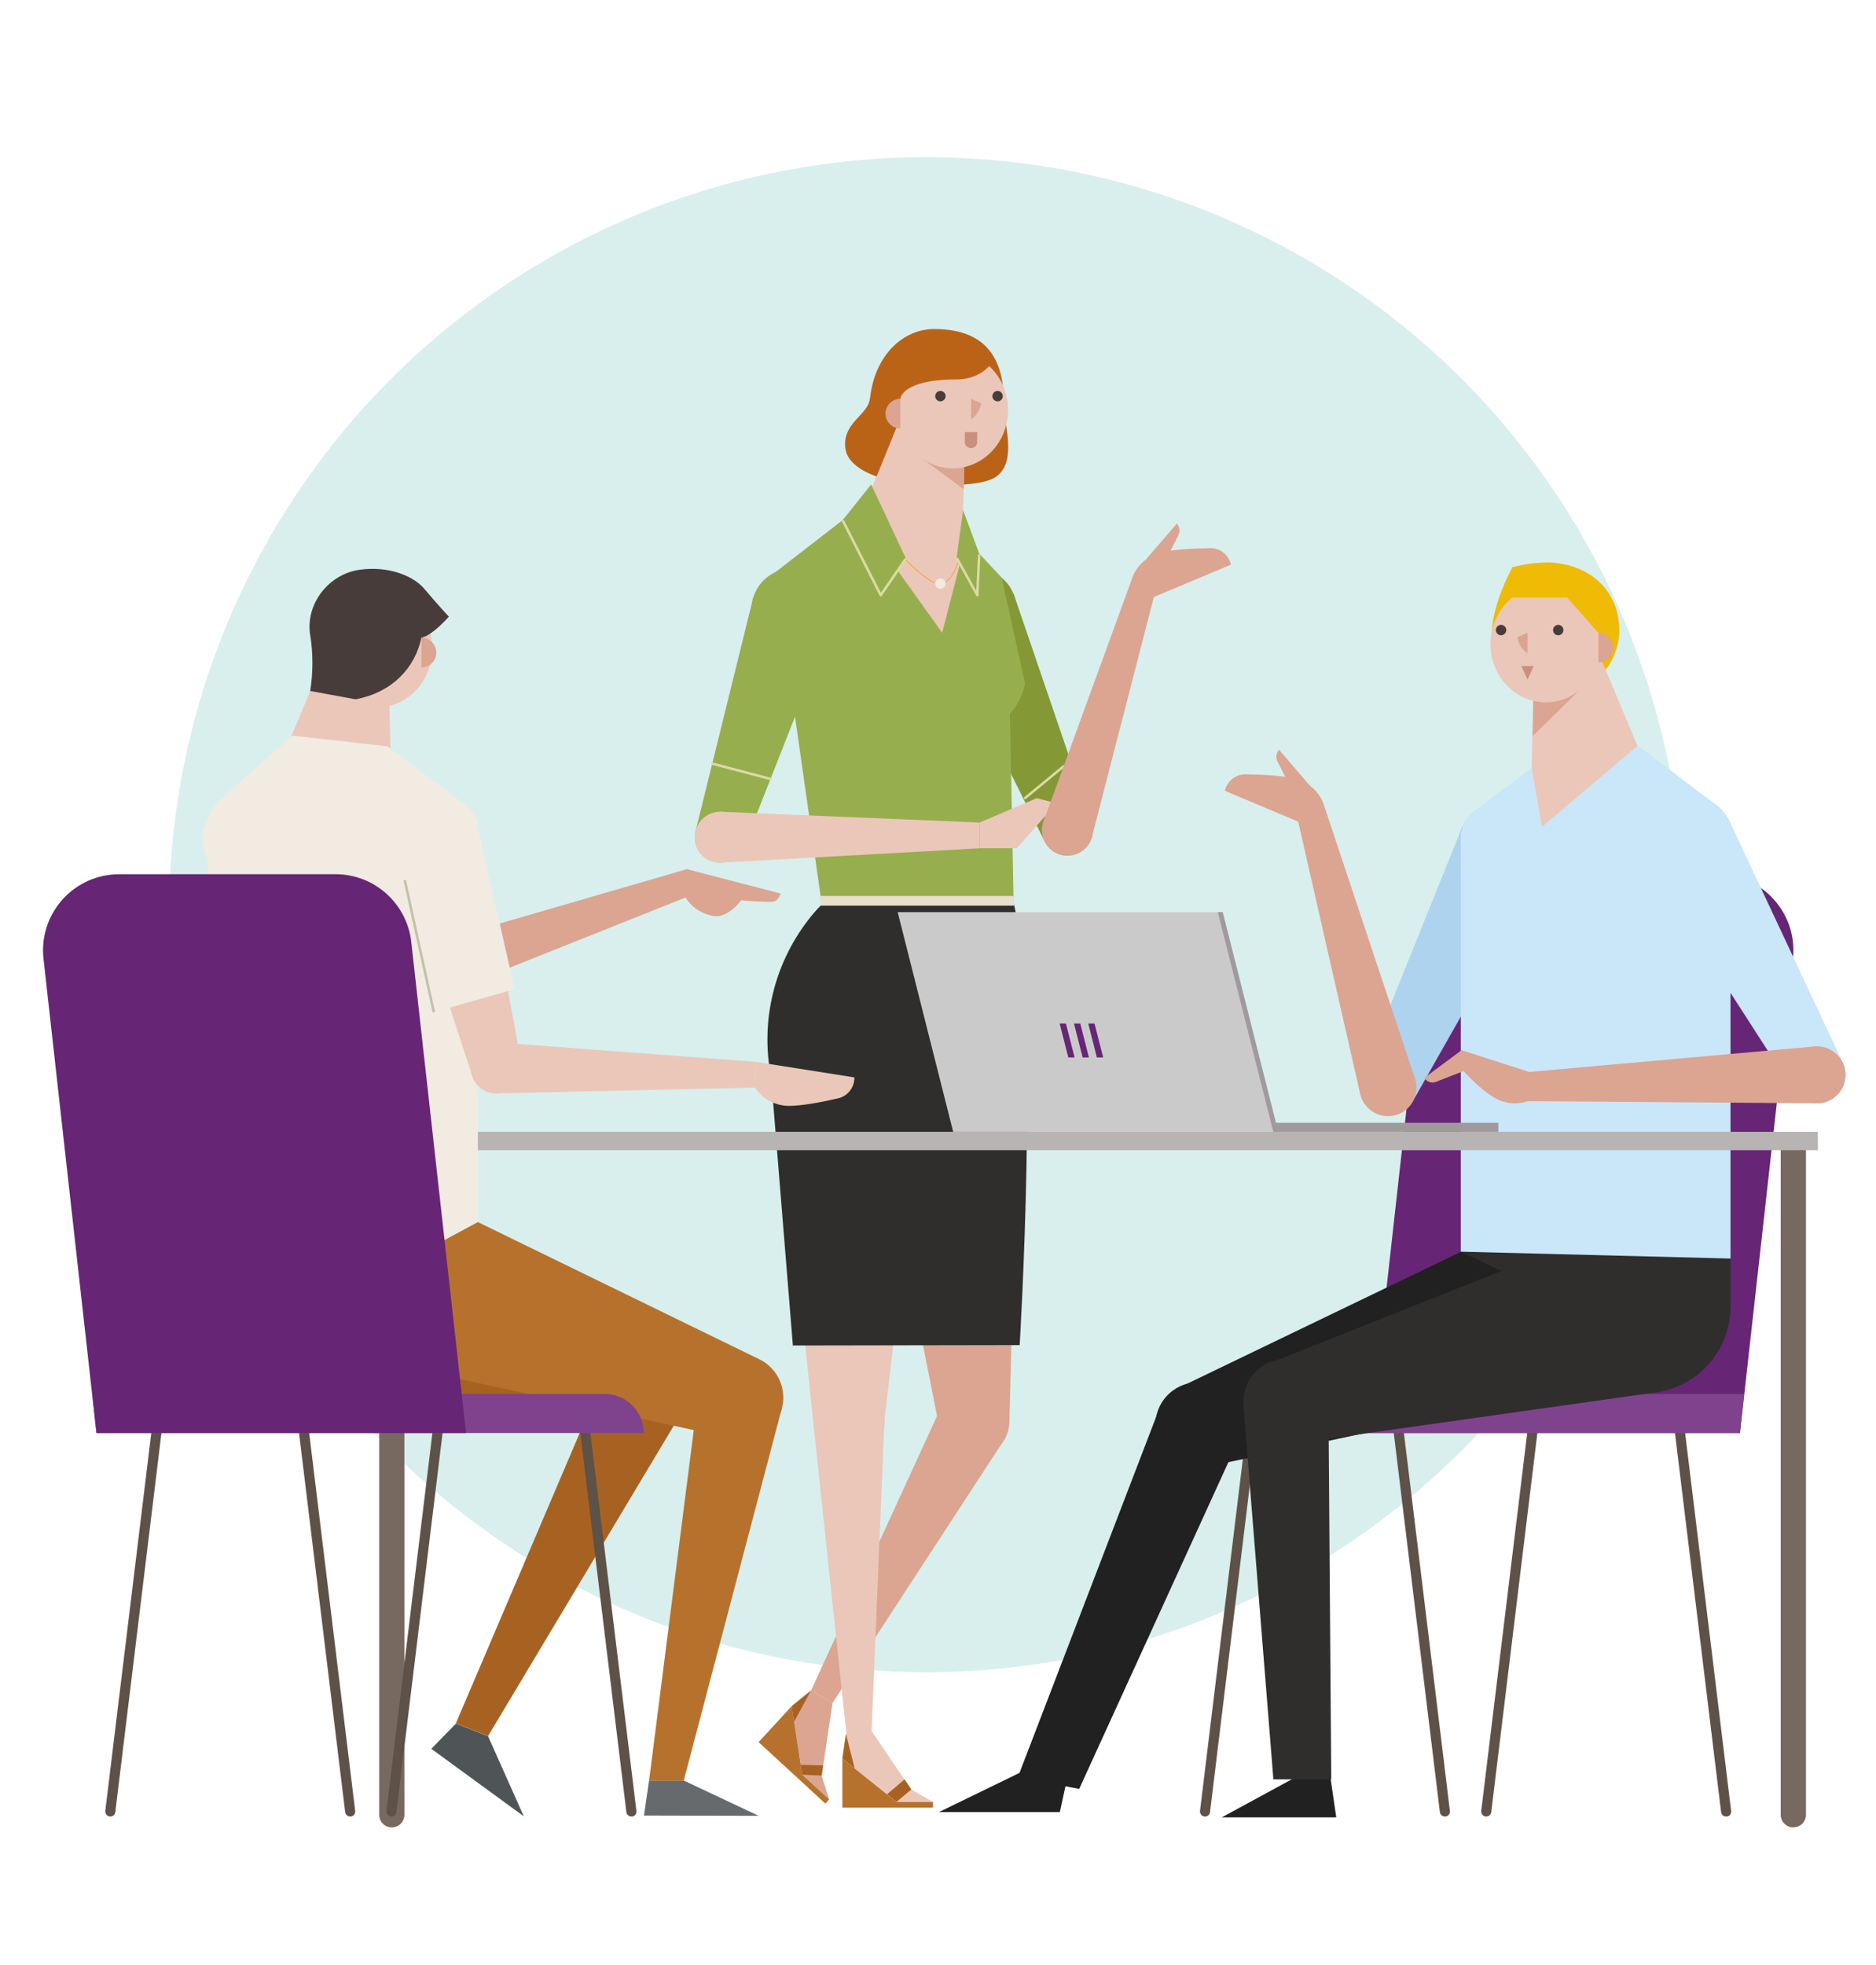 <?xml version="1.0" encoding="UTF-8"?><svg id="SL_For_site" xmlns="http://www.w3.org/2000/svg" viewBox="0 0 190.99 200"><defs><style>.cls-1{fill:#efbb04;}.cls-2{fill:#cc8f7d;}.cls-3{fill:#c7beae;}.cls-4{fill:#f1ebe1;}.cls-5{fill:#d8efee;}.cls-6{fill:#483c3a;}.cls-7{fill:#ebc7b9;}.cls-8{fill:#add3ef;}.cls-9{fill:#eadfcc;}.cls-10{fill:#a76222;}.cls-11{fill:#776960;}.cls-12{fill:#dba591;}.cls-13{fill:#666a6c;}.cls-14{fill:#5e5248;}.cls-15{fill:#b8b4b3;}.cls-16{fill:#97ae4e;}.cls-17{fill:#2f2e2d;}.cls-18{fill:#cae6f9;}.cls-19{fill:#cbcacb;}.cls-20{fill:#f5a015;}.cls-21{fill:#9f9b9c;}.cls-22{fill:#212121;}.cls-23{fill:#b6722d;}.cls-24{fill:#672575;}.cls-25{fill:#dbdba4;}.cls-26{fill:#ba6317;}.cls-27{fill:#4f5557;}.cls-28{fill:#849836;}.cls-29{fill:#7f438d;}</style></defs><g id="Group_3014"><g id="Group_3012"><circle id="Ellipse_137" class="cls-5" cx="94.31" cy="93.1" r="77.1"/></g><g id="Group_2930"><g id="Group_2929"><path id="Path_9059" class="cls-24" d="m139.51,145.86h37.63l5.39-48.26c.48-4.26-2.59-8.1-6.85-8.57-.29-.03-.57-.05-.86-.05h-22.02c-3.95,0-7.27,2.97-7.71,6.9l-5.58,49.98Z"/><path id="Path_9060" class="cls-14" d="m175.73,184.89c-.26,0-.48-.19-.51-.45l-4.93-40.5c-.03-.28.17-.54.45-.57.28-.03.54.17.57.45l4.93,40.5c.04.28-.16.54-.44.57,0,0,0,0,0,0-.02,0-.04,0-.06,0"/><path id="Path_9061" class="cls-14" d="m151.31,184.89s-.04,0-.06,0c-.28-.03-.48-.29-.45-.57,0,0,0,0,0,0l4.93-40.5c.03-.28.29-.48.57-.45.28.03.48.29.45.57h0l-4.93,40.5c-.03.26-.25.45-.51.45"/><path id="Path_9062" class="cls-14" d="m147.1,184.89c-.26,0-.48-.19-.51-.45l-4.93-40.5c-.03-.28.17-.54.45-.57.28-.03.54.17.57.45l4.93,40.5c.04.28-.16.54-.44.57,0,0,0,0,0,0-.02,0-.04,0-.06,0"/><path id="Path_9063" class="cls-14" d="m122.68,184.89s-.04,0-.06,0c-.28-.03-.48-.29-.45-.57,0,0,0,0,0,0l4.93-40.5c.03-.28.29-.48.57-.45.28.03.48.29.45.57h0l-4.93,40.5c-.03.26-.25.45-.51.45"/><path id="Path_9064" class="cls-29" d="m125.4,141.88h52.16l-.42,3.98h-55.72c0-2.2,1.78-3.98,3.98-3.98h0"/><path id="Path_9065" class="cls-12" d="m87.89,106.22c-.05,4.38,3.46,7.97,7.84,8.03,4.38.05,7.97-3.46,8.02-7.84.05-4.38-3.46-7.97-7.84-8.03-4.38-.05-7.97,3.46-8.02,7.84"/><path id="Path_9066" class="cls-12" d="m102.76,144.73l-7.26-.08-7.61-38.43,15.86.19-.99,38.33Z"/><path id="Path_9067" class="cls-12" d="m82.57,172.07l2.19,1.27,17.6-26.99-6.46-3.32-13.33,29.04Z"/><path id="Path_9068" class="cls-12" d="m84.42,183.16l-2.74-2.52-1.07-6.98,1.96-1.59,2.19,1.27-1.11,7.4.77,2.42Z"/><path id="Path_9069" class="cls-23" d="m84.41,183.15l-.39.42-6.79-6.25,3.38-3.67,1.06,6.98,2.74,2.52Z"/><path id="Path_9070" class="cls-10" d="m83.64,180.73l-1.97-.1-.15-1,2.28.06-.15,1.03Z"/><path id="Path_9071" class="cls-10" d="m82.57,172.06l-1.72,3.17-.24-1.58,1.96-1.59Z"/><path id="Path_9072" class="cls-12" d="m102.36,146.35c.92-1.78.21-3.97-1.57-4.89-1.78-.92-3.97-.21-4.89,1.57-.92,1.78-.21,3.97,1.57,4.89,0,0,0,0,0,0,1.78.92,3.97.21,4.89-1.57"/><path id="Path_9073" class="cls-28" d="m109.67,86.88h0c1.25-.52,1.89-1.93,1.45-3.22l-7.93-23.23-7.78,3.25,10.95,21.97c.61,1.22,2.05,1.76,3.31,1.23"/><path id="Path_9074" class="cls-25" d="m104.36,81.36c-.07,0-.13-.06-.13-.13,0-.04.02-.07.05-.1l3.92-3.23c.05-.05.14-.04.18.02.05.05.04.14-.02.18l-3.92,3.23s-.05.03-.08.03"/><path id="Path_9075" class="cls-28" d="m95.41,63.68c.9,2.15,3.37,3.16,5.51,2.26,2.15-.9,3.16-3.37,2.26-5.51-.9-2.15-3.37-3.16-5.51-2.26-2.15.9-3.16,3.37-2.26,5.51,0,0,0,0,0,0"/><path id="Path_9076" class="cls-7" d="m83.69,93.26s-4.95,5.18-4.95,13.01h24.48v-13.01h-19.53Z"/><path id="Path_9077" class="cls-16" d="m78.85,58.31l9.34-7.23h6.59l7.2,7.72,2.38,10.77c-.23,1.15-.76,2.21-1.54,3.08l.4,20.61h-19.53l-.15-2.07-4.69-32.88Z"/><path id="Path_9078" class="cls-26" d="m88.55,40.59c-.17,1.67-2.79,2.4-2.49,5.02.29,2.62,5.21,3.69,7.57,3.69,1.77,0,6.4.39,7.94-.9,1.96-1.64.63-5.22.63-7.39,0-3.88-1.29-7.52-7.1-7.52-3.18,0-6.08,2.7-6.53,7.1"/><path id="Path_9079" class="cls-7" d="m88.19,51.08l3.69-9.06,6.35,3.31-.32,11.36-1.99,7.71-5.26-7.34-2.48-5.99Z"/><path id="Path_9080" class="cls-20" d="m95.67,59.46c-.82,0-2.36-1.2-4.57-3.58-1.71-1.84-3.22-3.74-3.23-3.76l.05-.04c.06.07,5.81,7.32,7.75,7.32.03,0,.06,0,.09,0,1.67-.22,2.23-4.14,2.24-4.18h.06c-.11.7-.27,1.37-.49,2.03-.47,1.37-1.08,2.11-1.8,2.21-.03,0-.07,0-.1,0"/><path id="Path_9081" class="cls-4" d="m96.27,59.4c0,.29-.24.53-.53.53s-.53-.24-.53-.53.24-.53.53-.53h0c.29,0,.53.24.53.53"/><path id="Path_9082" class="cls-12" d="m93.62,46.48l4.49,3.32.13-4.47-4.61,1.15Z"/><path id="Path_9083" class="cls-7" d="m91.37,41.73c0,3.28,2.52,5.94,5.63,5.94s5.63-2.66,5.63-5.94-2.52-5.94-5.63-5.94-5.63,2.66-5.63,5.94"/><path id="Path_9084" class="cls-6" d="m101.56,39.79c-.29,0-.53.24-.53.53,0,.29.24.53.53.53.29,0,.53-.24.53-.53h0c0-.29-.24-.53-.53-.53"/><path id="Path_9085" class="cls-6" d="m95.74,39.79c-.29,0-.53.24-.53.53,0,.29.24.53.53.53.29,0,.53-.24.53-.53h0c0-.29-.24-.53-.53-.53"/><path id="Path_9086" class="cls-2" d="m98.86,45.61h0c.35,0,.63-.28.63-.63v-1h-1.27v1c0,.35.28.63.63.63"/><path id="Path_9087" class="cls-12" d="m98.86,42.7c.56-.39.93-.99,1.03-1.66l-1.03-.44v2.1Z"/><path id="Path_9088" class="cls-26" d="m91.66,40.59s.12-1.97,5.73-1.97c2.57,0,3.64-1.76,3.64-1.76,0,0-4.38-3.83-8.86-1.07-1.58.97-1.01,5.65-1.01,5.65l.5-.85Z"/><path id="Path_9089" class="cls-12" d="m91.66,40.59c-.83,0-1.51.68-1.51,1.51,0,.83.68,1.51,1.51,1.51h0v-3.02Z"/><path id="Path_9090" class="cls-7" d="m90.06,144.39l-7.25.45-4.02-38.16,15.83-.99-4.56,38.7Z"/><path id="Path_9091" class="cls-7" d="m86.21,176.84l2.51-.25,1.33-32.2-7.25.45,3.41,31.99Z"/><path id="Path_9092" class="cls-7" d="m94.99,183.41h-3.72l-5.51-4.41.36-2.5,2.46-.54,4.2,6.19,2.21,1.26Z"/><path id="Path_9093" class="cls-23" d="m94.99,183.41v.58h-9.23v-4.99l5.51,4.41h3.72Z"/><path id="Path_9094" class="cls-10" d="m92.78,182.14l-1.51,1.26-.96-.77,1.78-1.52.69,1.02Z"/><path id="Path_9095" class="cls-10" d="m86.12,176.49l.89,3.5-1.25-1,.36-2.5Z"/><path id="Path_9096" class="cls-7" d="m90.06,144.39c-.13-2-1.85-3.52-3.85-3.4s-3.52,1.85-3.4,3.85c.13,2,1.85,3.52,3.85,3.4,2-.12,3.52-1.85,3.4-3.85,0,0,0,0,0,0"/><path id="Path_9097" class="cls-12" d="m78.78,106.68c.27,4.37,4.04,7.7,8.41,7.43,4.37-.27,7.7-4.04,7.42-8.41-.27-4.37-4.04-7.7-8.41-7.43,0,0,0,0,0,0-4.37.27-7.69,4.04-7.42,8.41"/><path id="Path_9098" class="cls-16" d="m92.23,56.85l-3.54-7.54-2.9,3.63,3.88,7.64,2.57-3.74Z"/><path id="Path_9099" class="cls-25" d="m89.66,60.71h0s-.09-.03-.11-.07l-3.82-7.52c-.03-.06,0-.14.06-.17.06-.03.13,0,.17.05l3.72,7.33,2.37-3.45c.04-.06.12-.07.18-.03.06.04.07.12.03.18h0l-2.49,3.63s-.06.06-.11.06"/><path id="Path_9100" class="cls-16" d="m98.05,51.93l-.66,4.83,2.11,3.82.2-4.21-1.65-4.44Z"/><path id="Path_9101" class="cls-25" d="m99.5,60.71s-.09-.03-.11-.07l-2.04-3.69c-.03-.06,0-.14.05-.17.06-.03.14-.01.17.05l1.82,3.29.17-3.59c0-.07.06-.12.13-.12,0,0,0,0,0,0,.07,0,.13.06.12.13l-.19,4.05c0,.06-.04.11-.1.12,0,0-.02,0-.03,0"/><path id="Path_9102" class="cls-17" d="m83.69,92.03c-.37.37-.73.76-1.06,1.17-3.75,4.59-5.27,10.6-4.13,16.42l2.22,27.33,23.09-.04s2.05-33.88-.59-44.89h-19.53Z"/><path id="Path_9103" class="cls-16" d="m72.54,87.68h0c1.3.41,2.69-.25,3.19-1.51l9-22.84-8.03-2.56-5.89,23.83c-.33,1.32.43,2.67,1.72,3.08"/><path id="Path_9104" class="cls-7" d="m99.74,86.34l-.02-2.62-26.42-1.1.04,5.19,26.4-1.47Z"/><path id="Path_9105" class="cls-7" d="m99.74,86.34h3.77l2.96-3.34,3.11.09.12-.79-4.16-1.06-5.81,2.48.02,2.62Z"/><path id="Path_9106" class="cls-16" d="m76.7,60.77c-.71,2.22.52,4.59,2.73,5.3,2.22.71,4.59-.52,5.3-2.73.71-2.22-.52-4.59-2.73-5.3,0,0,0,0,0,0-2.22-.71-4.59.52-5.3,2.73"/><path id="Path_9107" class="cls-7" d="m70.73,85.23c-.01-1.43,1.14-2.6,2.57-2.61,1.43-.01,2.6,1.14,2.61,2.58.01,1.43-1.14,2.6-2.57,2.61h0c-1.43,0-2.6-1.14-2.61-2.58"/><path id="Path_9108" class="cls-25" d="m78.44,79.41s-.02,0-.03,0l-5.93-1.56c-.07-.02-.1-.09-.08-.16.02-.06.08-.1.15-.09l5.93,1.56c.07.02.11.09.09.16-.01.06-.07.09-.12.1"/><path id="Path_9109" class="cls-9" d="m103.19,91.19h-19.66v.99h19.69l-.03-.99Z"/><path id="Path_9110" class="cls-12" d="m117.76,59.65l-2.5-.78-9.06,24.84,4.95,1.54,6.61-25.6Z"/><path id="Path_9111" class="cls-12" d="m107.9,86.96c-1.37-.43-2.13-1.88-1.71-3.25.43-1.37,1.88-2.13,3.25-1.71,1.37.43,2.13,1.88,1.71,3.25-.42,1.37-1.88,2.13-3.25,1.71,0,0,0,0,0,0"/><path id="Path_9112" class="cls-12" d="m115.94,61.41l9.38-3.94c-.21-.94-1.02-1.63-1.98-1.68-1.57.02-3.97.11-5.34.49-1.28.38-2.31,1.34-2.76,2.6l.69,2.53Z"/><path id="Path_9113" class="cls-12" d="m116.67,56.94l3.14-3.65c.29.33.35.81.15,1.2l-1.04,2.05-2.25.41Z"/><path id="Path_9114" class="cls-8" d="m140.04,113.31h0c-1.37-.66-1.99-2.27-1.43-3.68l10.25-25.46,8.49,4.1-13.55,23.88c-.75,1.32-2.4,1.84-3.77,1.18"/><path id="Path_9115" class="cls-12" d="m131.95,82.68l2.82-.79,9.33,28.03-5.59,1.56-6.56-28.8Z"/><path id="Path_9116" class="cls-12" d="m134.08,84.43l-9.38-3.94c.21-.94,1.02-1.63,1.98-1.68,1.57.02,3.97.11,5.34.49,1.28.38,2.31,1.34,2.76,2.6l-.7,2.53Z"/><path id="Path_9117" class="cls-12" d="m133.35,79.96l-3.14-3.65c-.29.33-.35.81-.15,1.2l1.04,2.05,2.25.41Z"/><path id="Path_9118" class="cls-8" d="m157.36,88.26c-1.13,2.34-3.95,3.33-6.29,2.2-2.34-1.13-3.33-3.95-2.2-6.29,1.13-2.34,3.95-3.33,6.29-2.2,2.34,1.13,3.33,3.95,2.2,6.29"/><path id="Path_9119" class="cls-12" d="m142.09,113.49c1.54-.43,2.44-2.03,2.01-3.57-.43-1.54-2.03-2.44-3.57-2.01-1.54.43-2.44,2.03-2.01,3.57h0c.43,1.54,2.03,2.44,3.57,2.01"/><path id="Path_9120" class="cls-22" d="m120.36,141.08l3.22,8.06,37.29-7.95-6.57-16.46-33.94,16.35Z"/><path id="Path_9121" class="cls-22" d="m109.87,182.08l-6.25-1.18,14.33-37.33,8.13,3.02-16.21,35.49Z"/><path id="Path_9122" class="cls-22" d="m126.03,146.55c.83-2.25-.31-4.74-2.55-5.58-2.25-.84-4.74.31-5.58,2.55-.83,2.25.31,4.74,2.55,5.58,0,0,0,0,0,0,2.25.84,4.74-.31,5.58-2.55,0,0,0,0,0,0"/><path id="Path_9123" class="cls-22" d="m95.58,184.44h12.32l.76-3.51-3.32-1.23-9.77,4.75Z"/><path id="Path_9124" class="cls-22" d="m160.87,141.19c-4.54,1.81-9.7-.4-11.51-4.94-1.81-4.55.4-9.7,4.94-11.52,4.54-1.81,9.7.4,11.51,4.94,0,0,0,0,0,0,1.81,4.54-.4,9.7-4.94,11.52"/><path id="Path_9125" class="cls-22" d="m124.38,184.98h11.66l-.61-4.18-3.54.1-7.51,4.08Z"/><path id="Path_9126" class="cls-17" d="m135.53,181.11h-5.89l-3.07-38.32,8.67-.25.29,38.57Z"/><path id="Path_9127" class="cls-17" d="m130.12,138.4l1.59,8.53,37.25-5.26-3.24-17.42-35.6,14.15Z"/><path id="Path_9128" class="cls-17" d="m168.95,141.67c-4.81.89-9.43-2.28-10.33-7.09-.89-4.81,2.28-9.44,7.09-10.33,4.81-.89,9.43,2.28,10.33,7.09.89,4.81-2.28,9.44-7.09,10.33h0"/><path id="Path_9129" class="cls-17" d="m148.72,127.41l27.47.3v5.24h-15.66l-11.81-5.54Z"/><path id="Path_9130" class="cls-17" d="m135.25,142.54c-.07-2.4-2.07-4.28-4.46-4.21s-4.28,2.07-4.21,4.46c.07,2.4,2.07,4.28,4.46,4.21,2.39-.07,4.28-2.06,4.21-4.46,0,0,0,0,0,0"/><path id="Path_9131" class="cls-18" d="m148.72,127.41v-41.91c-.07-1.15.44-2.25,1.36-2.94l8.96-6.73h7.62l8.16,6.18c.87.66,1.38,1.7,1.36,2.79v43.3l-27.47-.7Z"/><path id="Path_9132" class="cls-1" d="m164.86,64.07c0,3.55-2.73,6.44-6.1,6.44-6.49,0-9.07-4.58-4.79-12.77,1.25-.34,2.53-.5,3.82-.49,4.5.24,7.06,3.27,7.06,6.82"/><path id="Path_9133" class="cls-7" d="m166.7,75.92l-4.21-10.09-6.35,3.31-.21,9.03,1.06,5.99,9.71-8.24Z"/><path id="Path_9134" class="cls-12" d="m160.76,70.29l-4.73,4.63.12-5.78,4.61,1.14Z"/><path id="Path_9135" class="cls-7" d="m163,65.55c0,3.28-2.52,5.94-5.63,5.94s-5.63-2.66-5.63-5.94,2.52-5.94,5.63-5.94,5.63,2.66,5.63,5.94"/><path id="Path_9136" class="cls-1" d="m153.97,57.73v3.09h5.57l3.18,3.59h.76c-.08-1.72-1-3.29-2.46-4.2-2.46-1.52-7.05-2.48-7.05-2.48"/><path id="Path_9137" class="cls-6" d="m152.82,63.6c.29,0,.53.24.53.53s-.24.53-.53.53c-.29,0-.53-.24-.53-.53h0c0-.29.24-.53.53-.53"/><path id="Path_9138" class="cls-6" d="m158.64,63.6c.29,0,.53.24.53.53s-.24.53-.53.53c-.29,0-.53-.24-.53-.53h0c0-.29.24-.53.53-.53"/><path id="Path_9139" class="cls-2" d="m155.51,69.15l-.63-1.36h1.27l-.63,1.36Z"/><path id="Path_9140" class="cls-12" d="m155.51,66.51c-.56-.39-.93-.99-1.04-1.66l1.04-.44v2.1Z"/><path id="Path_9141" class="cls-12" d="m162.72,64.41c.83,0,1.51.68,1.51,1.51s-.68,1.51-1.51,1.51v-3.02Z"/><path id="Path_9142" class="cls-18" d="m186.4,111.94h0c-1.33.74-3,.32-3.83-.96l-14.86-23.08,8.25-4.57,11.66,24.85c.65,1.38.12,3.02-1.22,3.76"/><path id="Path_9143" class="cls-12" d="m156.99,109.53l-8.19-2.64-3.79,2.82c.24.41.73.58,1.17.41l2.82-1.1s2.05,2.3,3.67,2.97c.95.4,2.01.42,2.97.06l1.35-2.51Z"/><path id="Path_9144" class="cls-12" d="m155.58,112.07l.1-2.96,29.19-2.61.24,5.8-29.53-.22Z"/><path id="Path_9145" class="cls-18" d="m175.95,83.33c1.26,2.28.44,5.15-1.84,6.41-2.28,1.26-5.14.44-6.41-1.84-1.26-2.28-.44-5.15,1.84-6.41,2.28-1.26,5.14-.44,6.41,1.84,0,0,0,0,0,0"/><path id="Path_9146" class="cls-12" d="m187.89,109.28c-.07-1.6-1.42-2.84-3.02-2.78-1.6.07-2.84,1.42-2.78,3.02.07,1.6,1.42,2.84,3.02,2.78,1.6-.07,2.84-1.42,2.78-3.02,0,0,0,0,0,0"/><path id="Path_9147" class="cls-11" d="m39.89,186c-.71,0-1.28-.57-1.28-1.28v-68.2c0-.71.57-1.28,1.28-1.28s1.28.57,1.28,1.28v68.2c0,.71-.57,1.28-1.28,1.28"/><path id="Path_9148" class="cls-11" d="m182.57,186c-.71,0-1.28-.58-1.28-1.29v-68.2c0-.71.58-1.28,1.29-1.28.71,0,1.28.57,1.28,1.28v68.2c0,.71-.57,1.28-1.28,1.28"/><rect id="Rectangle_639" class="cls-15" x="23.37" y="115.2" width="161.7" height="1.87"/><path id="Path_9149" class="cls-19" d="m130.13,115.2h-33.09l-5.65-22.36h33.09l5.65,22.36Z"/><path id="Path_9150" class="cls-24" d="m108.52,104.18h-.64l.88,3.45h.64l-.88-3.45Z"/><path id="Path_9151" class="cls-24" d="m109.98,104.18h-.64l.88,3.45h.64l-.88-3.45Z"/><path id="Path_9152" class="cls-24" d="m111.43,104.18h-.64l.88,3.45h.64l-.88-3.45Z"/><path id="Path_9153" class="cls-21" d="m130.13,115.2h-.5l-5.65-22.36h.5l5.65,22.36Z"/><rect id="Rectangle_640" class="cls-21" x="129.65" y="114.28" width="22.89" height=".92"/><path id="Path_9154" class="cls-12" d="m47.62,99.67h0c-.72,1.15-2.21,1.55-3.41.9l-21.62-11.63,4.48-7.14,19.88,14.4c1.1.8,1.4,2.31.67,3.47"/><path id="Path_9155" class="cls-4" d="m35.61,97.12l-13.02-8.18,4.48-7.14,14.11,9.06-5.57,6.26Z"/><path id="Path_9156" class="cls-12" d="m70,88.45l.85,2.48-24.56,9.8-1.69-4.91,25.39-7.37Z"/><path id="Path_9157" class="cls-4" d="m27.07,81.8c1.97,1.24,2.57,3.84,1.33,5.81-1.24,1.97-3.84,2.57-5.81,1.33-1.97-1.24-2.57-3.84-1.33-5.81,1.24-1.97,3.84-2.57,5.81-1.33,0,0,0,0,0,0"/><path id="Path_9158" class="cls-12" d="m43.07,99.38c.6,1.3,2.15,1.86,3.45,1.26,1.3-.6,1.86-2.15,1.26-3.45-.6-1.3-2.15-1.86-3.44-1.26-1.3.6-1.86,2.15-1.26,3.45,0,0,0,0,0,0"/><path id="Path_9159" class="cls-12" d="m69.94,88.47l9.54,2.48s-.21.63-.61.79-3.41-.1-3.41-.1c0,0-1.33,1.79-2.73,1.61-1.32-.19-2.48-1-3.1-2.18l.33-2.6Z"/><path id="Path_9160" class="cls-10" d="m64.11,145.93l2.76-8.35-34.28-16.03-5.56,16.83,37.09,7.55Z"/><path id="Path_9161" class="cls-10" d="m49.7,176.71l-3.29-1.3,15.02-35.2,8.17,3.22-19.91,33.27Z"/><path id="Path_9162" class="cls-10" d="m32.58,121.55c4.65,1.53,7.17,6.55,5.63,11.19-1.53,4.65-6.54,7.17-11.19,5.64-4.65-1.53-7.17-6.55-5.63-11.19,1.53-4.65,6.54-7.17,11.19-5.63"/><path id="Path_9163" class="cls-27" d="m53.34,184.88l-9.43-6.88,2.51-2.57,3.27,1.29,3.64,8.16Z"/><path id="Path_9164" class="cls-10" d="m69.51,143.4c.88-2.23-.22-4.75-2.45-5.63-2.23-.88-4.75.22-5.62,2.45-.88,2.23.22,4.75,2.45,5.62,2.23.88,4.75-.22,5.62-2.45,0,0,0,0,0,0"/><path id="Path_9165" class="cls-13" d="m77.23,184.82l-11.67-.03.52-3.56h3.54s7.61,3.59,7.61,3.59Z"/><path id="Path_9166" class="cls-23" d="m73.68,146.23l3.46-7.96-33.82-16.48-7.06,16.26,37.42,8.18Z"/><path id="Path_9167" class="cls-23" d="m69.62,181.24h-3.54s5.1-40,5.1-40l8.44,2.01-10.01,37.99Z"/><path id="Path_9168" class="cls-23" d="m43.32,121.79c4.49,1.95,6.55,7.17,4.6,11.66-1.95,4.49-7.17,6.55-11.65,4.6-4.49-1.95-6.55-7.17-4.6-11.66,1.95-4.49,7.17-6.55,11.66-4.6"/><path id="Path_9169" class="cls-23" d="m79.63,143.25c.55-2.33-.89-4.67-3.22-5.22-2.33-.55-4.67.89-5.22,3.22-.55,2.33.89,4.67,3.22,5.22,0,0,0,0,0,0,2.33.55,4.67-.89,5.22-3.22,0,0,0,0,0,0"/><path id="Path_9170" class="cls-7" d="m29.04,76.43l4.21-10.09,6.35,3.31.24,10.55c-.4,1.86-2.24,3.04-4.1,2.64-.7-.15-1.34-.52-1.82-1.05l-4.89-5.37Z"/><path id="Path_9171" class="cls-7" d="m32.74,66.06c0,3.28,2.52,5.94,5.63,5.94s5.63-2.66,5.63-5.94-2.52-5.94-5.63-5.94-5.63,2.66-5.63,5.94"/><path id="Path_9172" class="cls-12" d="m42.91,64.92c.83,0,1.51.68,1.51,1.51,0,.83-.68,1.51-1.51,1.51h0v-3.02Z"/><path id="Path_9173" class="cls-4" d="m38.32,129.94l10.33-5.55v-40.88c-.33-.65-.8-1.23-1.38-1.68l-7.8-5.86-9.71-1.1-7.23,6.42c-.87.66-1.38,1.7-1.36,2.79v45.87h17.16Z"/><path id="Path_9174" class="cls-7" d="m51.17,111.21h0c-1.32.34-2.67-.41-3.09-1.7l-7.62-23.33,8.17-2.08,4.45,24.14c.25,1.34-.59,2.64-1.9,2.97"/><path id="Path_9175" class="cls-4" d="m44.17,103.03l-3.71-16.86,8.17-2.08,3.76,16.59-8.21,2.34Z"/><rect id="Rectangle_641" class="cls-3" x="42.56" y="89.42" width=".26" height="13.77" transform="translate(-19.73 11.45) rotate(-12.43)"/><path id="Path_9176" class="cls-7" d="m76.93,108.08l-.07,2.62-26.4.59.14-5.19,26.34,1.98Z"/><path id="Path_9177" class="cls-4" d="m48.62,84.09c.57,2.26-.79,4.55-3.05,5.12-2.26.57-4.55-.79-5.12-3.05-.57-2.26.79-4.55,3.05-5.12,0,0,0,0,0,0,2.26-.57,4.55.79,5.12,3.05"/><path id="Path_9178" class="cls-7" d="m47.93,108.63c-.04,1.43,1.09,2.62,2.52,2.66,1.43.04,2.62-1.09,2.66-2.52s-1.09-2.62-2.52-2.66c0,0,0,0,0,0-1.43-.04-2.62,1.09-2.66,2.52"/><path id="Path_9179" class="cls-7" d="m76.93,108.08l10.05,1.58c.02.96-.6,1.82-1.52,2.1-1.53.36-3.89.84-5.3.8-1.34-.06-2.56-.75-3.3-1.87l.07-2.62Z"/><path id="Path_9180" class="cls-6" d="m31.58,64.62c.3,1.89.3,3.82,0,5.71l4.63.85c3.79-.73,6.05-3.25,6.69-6.27.84-.18,1.87-1.14,2.8-2.14,0,0-1.18-1.26-2.53-2.87-1.03-1.22-3.56-2.35-6.61-1.9s-5.46,3.39-4.99,6.61"/><path id="Path_9181" class="cls-14" d="m11.23,184.89s-.04,0-.06,0c-.28-.03-.48-.29-.45-.57,0,0,0,0,0,0l4.93-40.5c.03-.28.29-.48.57-.45.28.03.48.29.45.57l-4.93,40.5c-.03.26-.25.45-.51.45"/><path id="Path_9182" class="cls-14" d="m35.65,184.89c-.26,0-.48-.19-.51-.45l-4.93-40.5c-.03-.28.17-.54.45-.57.28-.03.54.17.57.45l4.93,40.5c.03.28-.17.54-.45.57-.02,0-.04,0-.06,0"/><path id="Path_9183" class="cls-14" d="m39.86,184.89c-.28,0-.51-.23-.52-.51,0-.02,0-.04,0-.06l4.93-40.5c.03-.28.29-.48.57-.45.28.03.48.29.45.57l-4.93,40.5c-.03.26-.25.45-.51.45"/><path id="Path_9184" class="cls-14" d="m64.28,184.89c-.26,0-.48-.19-.51-.45l-4.93-40.5c-.03-.28.17-.54.45-.57.28-.03.54.17.57.45h0l4.93,40.5c.04.28-.16.54-.44.57,0,0,0,0,0,0-.02,0-.04,0-.06,0"/><path id="Path_9185" class="cls-29" d="m61.56,141.88H9.4l.42,3.98h55.72c0-2.2-1.78-3.98-3.98-3.98h0"/><path id="Path_9186" class="cls-24" d="m47.46,145.86H9.82l-5.39-48.26c-.48-4.26,2.59-8.1,6.85-8.57.29-.03.57-.05.86-.05h22.02c3.95,0,7.27,2.97,7.71,6.9l5.58,49.98Z"/></g></g></g></svg>